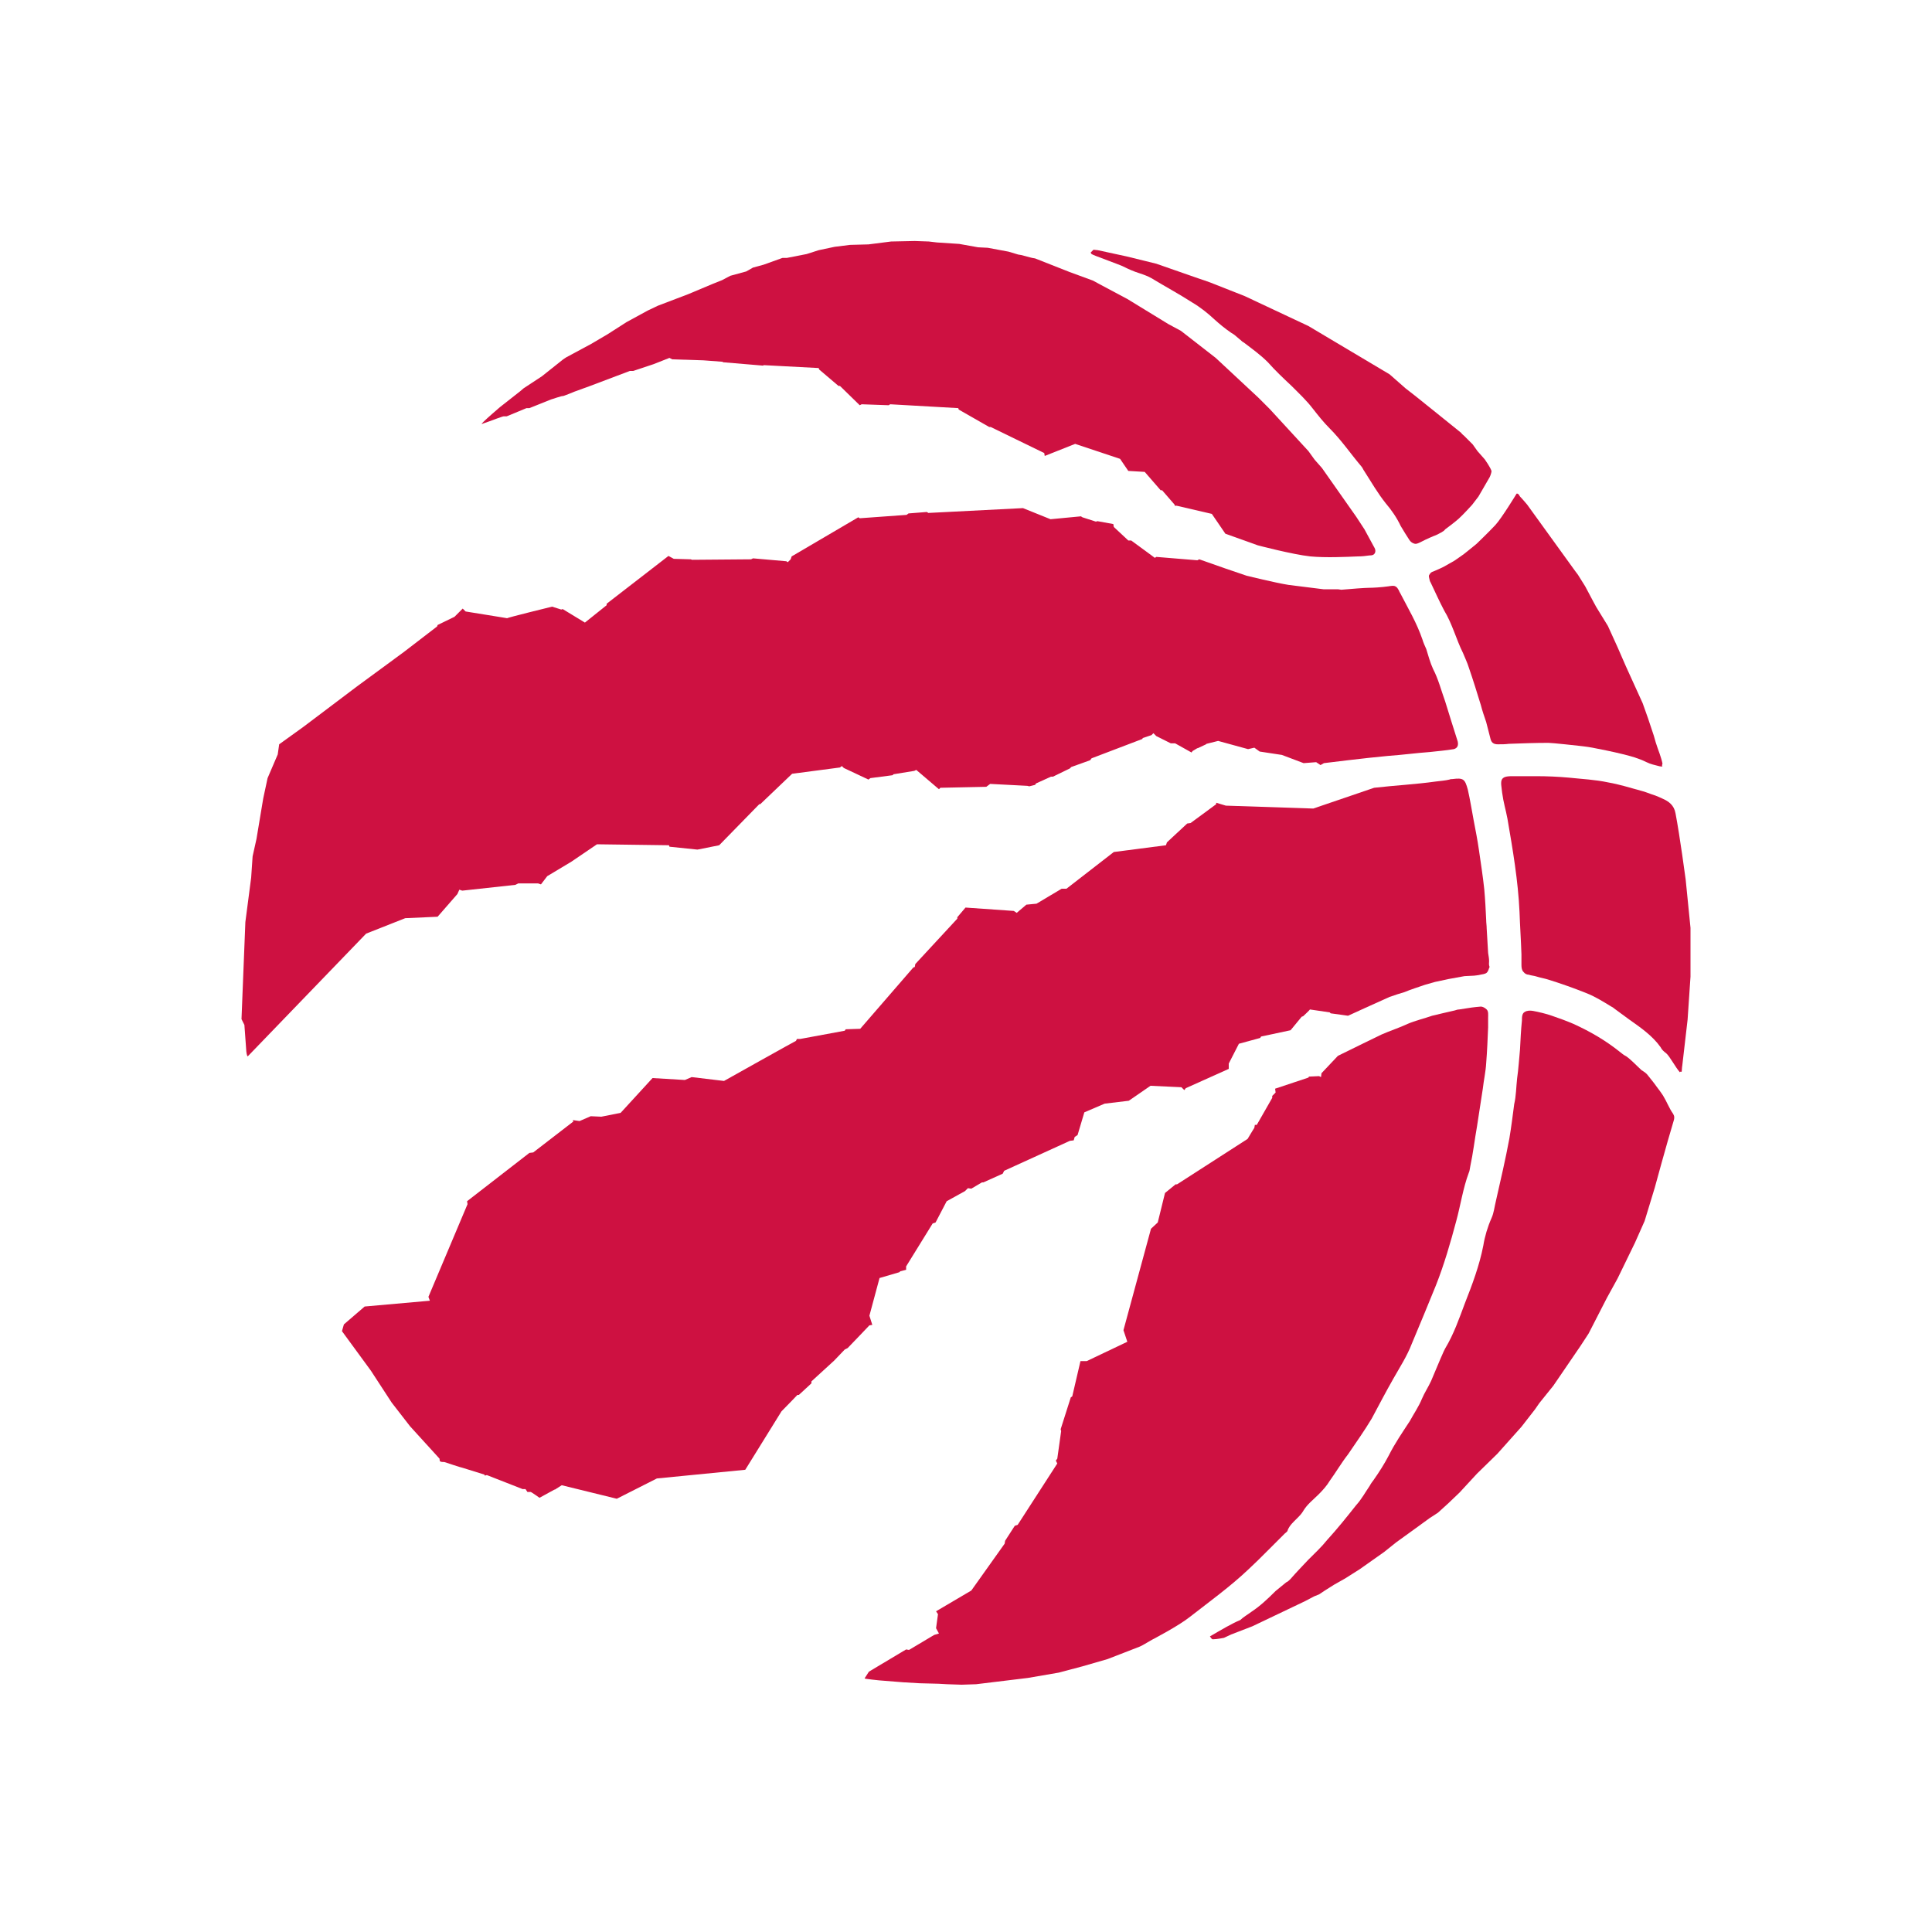 <?xml version="1.0" encoding="utf-8"?>
<!-- Generator: Adobe Illustrator 24.0.1, SVG Export Plug-In . SVG Version: 6.00 Build 0)  -->
<svg version="1.1" id="Layer_2_1_" xmlns="http://www.w3.org/2000/svg" xmlns:xlink="http://www.w3.org/1999/xlink" x="0px" y="0px"
	 viewBox="0 0 400 400" style="enable-background:new 0 0 400 400;" xml:space="preserve">
<style type="text/css">
	.st0{fill:#CE1141;}
</style>
<g id="Layer_2_2_">
	<path class="st0" d="M250.5,338.8c0.2,0.3,0.4,0.6,0.6,0.6c0.8,0,2.3-0.3,2.3-0.3l1.5-0.7l4.4-1.7l10.9-5.2l1.9-1l1-0.4l1.2-0.8
		l1.9-1.2l2.3-1.3l3-1.9l5.1-3.6l2.5-2l3.6-2.6l3.3-2.4l1.7-1.1l2.2-2l2.3-2.2l3.6-3.9l4.2-4.1l5-5.6l2.8-3.6l0.9-1.3l2.9-3.6
		l5.6-8.2l1.7-2.6l3.8-7.4l2.2-4l3.6-7.4l2-4.5l2.1-6.9c0,0,2.5-9.2,3.9-13.8c0.2-0.6,0.2-1-0.1-1.5c-0.8-1.1-1.3-2.5-2.1-3.8
		c-0.4-0.6-0.9-1.3-1.3-1.8c-0.4-0.6-1.3-1.7-1.7-2.2c-0.4-0.6-0.9-0.9-1.4-1.2c-1.2-1.1-2.2-2.2-3.2-2.9c-0.6-0.3-0.9-0.6-1.3-0.9
		c-3-2.4-6.1-4.2-9.6-5.8c-1.4-0.6-3-1.2-4.5-1.7c-1.1-0.4-2.8-0.8-3.9-1c-0.6-0.1-1.2-0.1-1.7,0.2c-0.6,0.3-0.6,1.1-0.6,1.8
		c-0.2,1.9-0.3,4-0.4,6c-0.2,2-0.3,3.9-0.6,6c-0.2,1.8-0.2,3.6-0.6,5.3c-0.3,2.3-0.6,4.7-1,7.1c-0.8,4.3-1.8,8.6-2.8,13
		c-0.3,1.2-0.4,2.4-0.9,3.5c-0.8,1.8-1.4,3.8-1.7,5.7c-0.8,4.1-2.3,8.1-3.8,11.9c-1.2,3.2-2.3,6.4-4.1,9.4c-0.1,0.2-0.2,0.4-0.3,0.6
		c-0.9,2-1.7,4-2.6,6.1c-0.6,1.3-1.4,2.5-1.9,3.7c-0.7,1.7-1.7,3.1-2.5,4.6c-1.5,2.3-3.1,4.6-4.4,7.2c-0.9,1.7-1.9,3.3-3.1,5
		c-0.3,0.4-0.6,0.8-0.8,1.2c-0.9,1.3-1.7,2.8-2.8,4c-1.9,2.4-3.9,4.9-6,7.2c-1.2,1.5-2.6,2.8-4,4.2c-1.2,1.3-2.4,2.5-3.6,3.9
		c-0.3,0.3-0.6,0.6-0.9,0.7c-0.7,0.6-1.5,1.2-2.2,1.8c-1.7,1.7-3.2,3.1-5,4.3c-0.8,0.6-1.7,1.1-2.3,1.7
		C255.1,336.1,252.9,337.4,250.5,338.8"/>
	<path class="st0" d="M348.1,221.9c0.1,0,0.1-0.1,0.1-0.3c0-0.4,0.1-1,0.1-1l1.1-9.5l0.6-8.9v-8.8v-1.3l-1-10c0,0-1.2-9-2.1-13.7
		c-0.3-1.7-1.4-2.5-2.8-3.1c-0.4-0.2-0.9-0.4-1.4-0.6c-1-0.3-2.1-0.8-3-1c-2.2-0.6-4.4-1.3-6.7-1.7c-2.8-0.6-5.4-0.7-8.2-1
		c-2.2-0.2-4.5-0.3-6.7-0.3c-1.8,0-2.9,0-4.7,0c-1,0-2,0-2.4,0.6c-0.4,0.6-0.1,1.7,0,2.8c0.3,2.2,0.7,3.3,1.1,5.4
		c1.1,6.4,2.2,12.8,2.5,19.3c0.1,2.9,0.3,5.8,0.4,8.8c0,0.8,0,1.4,0,2.2c0,0.6,0.1,1.1,0.4,1.4c0.3,0.4,0.7,0.6,1.1,0.6
		c0.6,0.2,1.1,0.2,1.7,0.4c0.6,0.2,1.7,0.4,2.3,0.6c2.6,0.8,5.4,1.8,7.9,2.8c1.8,0.7,3.4,1.7,5.2,2.8c0.2,0.1,0.4,0.2,0.6,0.4
		c1,0.7,2,1.5,3,2.2c2.4,1.7,4.9,3.4,6.6,5.8c0.3,0.6,0.7,0.9,1.2,1.3c0.7,0.6,1.9,2.9,2.8,3.9C347.9,221.8,348,221.9,348.1,221.9"
		/>
	<path class="st0" d="M281.1,115.2c0.9,0,1.7-0.1,2.4-0.2c0.6,0,1-0.1,1.2-0.6c0.2-0.6-0.2-1.1-0.3-1.3c-0.2-0.4-1.9-3.5-1.9-3.5
		l-1.7-2.6l-7.1-10.1l-1.5-1.7l-1.3-1.8l-2.3-2.5l-5.7-6.2l-2.4-2.4l-8.8-8.2l-7.2-5.6l-2.6-1.4l-8.5-5.2l-6-3.2l-1.1-0.6l-4.9-1.8
		l-7.1-2.8l-0.6-0.1l-2.3-0.6l-0.6-0.1l-2-0.6l-4.3-0.8l-2-0.1l-3.9-0.7l-4.6-0.3l-1.7-0.2l-2.9-0.1l-4.9,0.1l-4.7,0.6l-3.8,0.1
		l-3.2,0.4l-3.3,0.7l-2.5,0.8l-4.1,0.8h-0.9l-3.9,1.4l-2.2,0.6l-1.4,0.8l-3.3,0.9l-1.7,0.9l-2,0.8l-5,2.1l-6.3,2.4l-2.1,1l-4.4,2.4
		l-3.9,2.5l-3.4,2l-1.3,0.7l-3.9,2.1l-0.6,0.4l-4.4,3.5l-3.8,2.5l-0.7,0.6l-4.2,3.3l-1.5,1.3c0,0-2.2,1.9-2.3,2.2l1.7-0.6
		c0,0,2.9-1.1,2.9-1c0.1,0,0.6,0,0.6,0l4.1-1.7h0.6l4.5-1.8c0,0,2.4-0.8,2.4-0.7s2.4-0.9,2.4-0.9l3.3-1.2l8.2-3.1h0.7l4.2-1.4
		l3.3-1.3l0.6,0.3c0,0,6.3,0.2,6.4,0.2l4,0.3l0.1,0.1l8.3,0.7l0.1-0.1l11.4,0.6l0.1,0.3l4,3.4h0.3l4.1,4l0.4-0.2l5.6,0.2l0.3-0.2
		l14.1,0.8l0.1,0.3l6.3,3.6h0.3l11.1,5.4l0.1,0.6l6.3-2.5l9.3,3.1l1.7,2.5l3.4,0.2l3.3,3.8h0.3l2.6,3v0.2h0.4l7.3,1.7l2.8,4.1
		l6.7,2.4c0,0,7.2,1.9,10.9,2.3C274.6,115.5,278.6,115.3,281.1,115.2"/>
	<path class="st0" d="M344.2,158.1c-0.2-1.1-1-3.2-1-3.2l-0.4-1.2l-0.4-1.4l-1.2-3.6l-1.1-3.1l-3.5-7.7l-1.7-3.9l-2-4.4l-2.4-3.9
		l-0.6-1.1l-1.7-3.2l-1.5-2.4l-0.6-0.8l-9.9-13.7c0,0-1-1.2-1.5-1.7c-0.2-0.3-0.3-0.6-0.6-0.6h-0.1c0,0-3.1,5.1-4.4,6.5
		c-1.3,1.4-3.9,3.9-3.9,3.9s-2.2,1.8-2.6,2.1s-2,1.4-2,1.4l-2.3,1.3c0,0-1.7,0.8-2,0.9c-0.3,0.1-0.6,0.2-0.8,0.6
		c-0.2,0.2-0.2,0.4-0.1,0.8s0.1,0.6,0.3,0.9c0.9,1.9,1.8,3.9,2.8,5.8c1.7,2.8,2.5,6,3.9,8.8c0.4,1,0.9,2,1.2,3
		c0.9,2.6,1.7,5.2,2.5,7.8c0.3,1.2,0.7,2.3,1.1,3.5c0.3,1.2,0.6,2.3,0.9,3.5c0.2,0.8,0.7,1.1,1.5,1.1c0.9,0,1.5,0,2.3-0.1
		c2.8-0.1,5.4-0.2,8.2-0.2c0.8,0,6.2,0.6,6.2,0.6s1.9,0.2,2.9,0.4c2,0.4,4.1,0.8,6.1,1.3c1.7,0.4,3.5,0.9,5.1,1.7
		c0.8,0.4,1.7,0.6,2.5,0.8c0.3,0.1,0.7,0.1,0.8,0.1C344,158.5,344.2,158.2,344.2,158.1"/>
	<path class="st0" d="M308.8,97.5c-0.1-0.4-0.8-1.5-0.8-1.5l-0.6-0.9l-1.5-1.7l-1-1.4l-1.8-1.8c0,0-0.4-0.3-0.6-0.6
		c-3.2-2.6-9.7-7.8-9.7-7.8l-1.8-1.4l-3.3-2.9l-16.8-10l-13.2-6.2l-7.1-2.8c0,0-2.5-0.9-2.6-0.9l-8.6-3l-6.1-1.5l-6-1.3l-0.9-0.1
		l-0.6,0.6l0.2,0.3c0,0,0.6,0.3,0.9,0.4c1.8,0.7,3.8,1.4,5.5,2.1c1.2,0.6,2.3,1.1,3.6,1.5c0.9,0.3,1.7,0.6,2.4,1
		c2.8,1.7,5.6,3.2,8.4,5c1.7,1,3.2,2.2,4.6,3.5c1.1,1,2.2,1.9,3.5,2.8c0.6,0.3,1.1,0.8,1.7,1.3c0.3,0.2,0.6,0.6,0.9,0.7
		c1.7,1.3,3.4,2.5,5,4.1c1.5,1.7,3.2,3.3,4.9,4.9c1.5,1.5,3.1,3,4.4,4.7c1.1,1.4,2.2,2.8,3.5,4.1c2.4,2.4,4.3,5.2,6.5,7.8
		c0.3,0.3,0.4,0.7,0.7,1.1c1.4,2.2,2.8,4.6,4.4,6.6c1.2,1.4,2.3,3,3.1,4.7c0.6,1,1.2,2,1.8,2.9c0.4,0.6,1,0.8,1.3,0.8
		s0.9-0.3,0.9-0.3l1.2-0.6c0,0,1.5-0.7,2.1-0.9c0.6-0.3,1.7-0.8,1.9-1.2c0.4-0.3,1.9-1.4,2.8-2.2c0.9-0.8,2.8-2.9,2.8-2.9l1.3-1.7
		l2.2-3.8C308.4,98.9,308.8,98,308.8,97.5"/>
	<path class="st0" d="M301.8,153.5c-0.9-2.8-1.7-5.4-2.6-8.3c-0.8-2.2-1.4-4.6-2.5-6.7c-0.6-1.3-1-2.8-1.4-4.1
		c-0.3-0.7-0.6-1.3-0.8-2c-1.2-3.5-2.9-6.3-4.6-9.6c-0.1-0.2-0.2-0.3-0.3-0.6c-0.2-0.3-0.3-0.6-0.7-0.8c-0.4-0.2-0.8-0.1-1.5,0
		c-1.4,0.2-3.2,0.3-4,0.3c-0.7,0-3.5,0.2-5.7,0.4L277,122h-1.4H274l-7.2-0.9c-2.6-0.4-8.7-1.9-8.7-1.9l-4.4-1.5l-5.4-1.9l-0.4,0.2
		l-8.5-0.7l-0.3,0.2l-4.9-3.6h-0.6l-3-2.8l-0.1-0.6l-3.3-0.6l-0.3,0.1l-2.8-0.9l-0.3-0.2l-6.3,0.6l-5.7-2.3l-19.6,1l-0.3-0.2
		l-3.8,0.3l-0.4,0.3l-9.7,0.7l-0.3-0.2l-13.8,8.1l-0.2,0.6l-0.6,0.6l-0.3-0.2l-6.9-0.6l-0.4,0.2l-12.2,0.1l-0.3-0.1l-3.5-0.1
		l-1.1-0.6l-12.8,9.9v0.3l-4.5,3.6l-4.6-2.8l-0.3,0.1l-1.9-0.6c0,0-9.4,2.3-9.3,2.4c0.1,0-8.6-1.4-8.6-1.4l-0.6-0.6l-1.7,1.7
		l-3.5,1.7l-0.1,0.3l-6.9,5.3l-9.8,7.2l-11,8.3l-5,3.6l-0.3,2.1l-2.1,4.9l-0.9,4.2l-1.4,8.4l-0.8,3.6l-0.3,4.4l-1.2,9.2L50,211
		l0.6,1.2l0.4,5.5c0,0,0.1,1,0.3,1l0,0l24.5-25.4l8.1-3.2l6.7-0.3l4.1-4.7l0.4-0.9l0.6,0.2l11-1.2l0.6-0.3h4.1l0.6,0.2l1.3-1.7l5-3
		l5.3-3.6l14.9,0.2l0.1,0.3l5.8,0.6l4.5-0.9l8.3-8.5h0.2l6.6-6.3l9.9-1.3l0.4-0.3l0.4,0.4l5.1,2.4l0.4-0.3l4.6-0.6l0.2-0.2l4.3-0.7
		l0.4-0.2l4.7,4l0.3-0.3l9.5-0.2l0.8-0.6l7.7,0.4l0.4,0.1l1.2-0.3l0.2-0.3l3.1-1.4h0.4l3.5-1.7l0.3-0.3l3.9-1.4l0.3-0.4l10.5-4
		l0.1-0.2l1.8-0.6l0.4-0.4l0.6,0.6l3,1.5h0.9l3.4,1.9l0.2-0.3l1-0.6h0.1l1.7-0.8l0.1-0.1l2.4-0.6l6.2,1.7l1.3-0.3l1.1,0.8l4.6,0.7
		l4.5,1.7l2.6-0.2l0.9,0.6l0.7-0.4c0,0,8.8-1.1,13.3-1.5c2.9-0.2,5.8-0.6,8.6-0.8c1.7-0.2,3.2-0.3,5-0.6
		C301.7,154.9,302,154.4,301.8,153.5"/>
	<path class="st0" d="M308.3,199c0-0.6-0.1-1-0.2-1.7c-0.1-1.7-0.2-3.4-0.3-5.1c0-0.6-0.1-1.1-0.1-1.7c-0.1-2.1-0.2-4.2-0.4-6.4
		c-0.3-2.8-0.7-5.3-1.1-8.1c-0.3-2.1-0.7-4.1-1.1-6.2c-0.4-2.1-0.7-4.1-1.2-6.3c-0.6-2.2-0.9-2.5-3.2-2.2c-0.2,0-0.4,0-0.6,0.1
		c-0.8,0.2-2,0.3-2.8,0.4c-4.3,0.6-8.4,0.8-12.8,1.3l-12.6,4.3l-18.1-0.6l-2-0.6v0.3l-5.3,3.9l-0.7,0.1l-4.2,3.9l-0.2,0.6l-10.8,1.4
		l-9.8,7.6h-1l-5.2,3.1l-2.1,0.2l-2,1.7l-0.6-0.4l-10-0.7l-1.7,2v0.3l-8.7,9.4l-0.1,0.6l-0.3,0.1l-11,12.7l-3,0.1l-0.2,0.3l-9.2,1.7
		h-0.7l-0.2,0.4c-0.1,0-14.9,8.3-14.9,8.3l-6.7-0.8l-1.4,0.6l-6.7-0.4l-6.6,7.2l-4,0.8l-2.2-0.1l-2.3,1l-1.4-0.2l0.1,0.3l-8.3,6.4
		l-0.8,0.1l-12.9,10l0.1,0.6l-8.1,19.2l0.3,0.8l-13.5,1.2l-4.3,3.7l-0.4,1.4l6,8.2l4.3,6.6l3.8,4.9L91,302c0,0,0,0.6,0.2,0.6
		c0.1,0.1,0.8,0.1,0.8,0.1s3.6,1.2,3.8,1.2l4.5,1.4c0,0,0,0.2,0.1,0.2l0.4-0.1l7.4,2.9h0.6l0.4,0.6h0.7c0.1,0,1.8,1.2,1.8,1.2
		l3.1-1.7h0.1l1.4-0.9l11.4,2.8l8.3-4.2l18.3-1.8l7.5-12.1c1.2-1.2,3.3-3.4,3.3-3.4h0.3l2.6-2.4V286l4.7-4.3l2.2-2.3l0.6-0.3
		l2.5-2.6l2-2.1l0.6-0.1l-0.6-1.9l2.1-7.8l4.1-1.2l0.2-0.2l1.2-0.3v-0.7l5.5-8.9l0.6-0.2l2.3-4.4l3.8-2.1l0.6-0.6l0.7,0.1l2.2-1.3
		h0.3l4-1.8l0.3-0.6l13.6-6.2l0.8-0.1l0.2-0.7l0.6-0.4l1.4-4.7l4.2-1.8l5-0.6l4.5-3.1l6.4,0.3l0.6,0.6l0.3-0.4l8.9-4v-1.1l2.1-4.1
		l4.4-1.2l0.2-0.3l6.1-1.3l2.3-2.8l0.3-0.1c0,0,1.4-1.3,1.4-1.4l4.1,0.6l0.2,0.2l2.2,0.3l1.4,0.2c0,0,6.1-2.8,8.6-3.9
		c1.1-0.4,2.1-0.7,3.1-1c1.4-0.6,2.8-1,4.2-1.5c0.7-0.2,1.4-0.4,2.1-0.6l2.8-0.6l3.3-0.6l2-0.1c0,0,1-0.1,1.3-0.2
		c0.4-0.1,0.9-0.1,1.3-0.4c0.4-0.4,0.4-0.8,0.6-1.2C308.2,199.7,308.3,199.4,308.3,199"/>
	<path class="st0" d="M308.1,210.7c0-0.6,0.1-1.3-0.3-1.7c-0.4-0.4-0.9-0.6-1.2-0.6c-0.3,0-1.9,0.2-1.9,0.2l-2.6,0.4
		c-0.3,0-0.6,0.1-0.9,0.2c-1.7,0.4-3.1,0.7-4.7,1.1c-1.7,0.6-3.5,1-5.1,1.7c-1.7,0.8-3.6,1.4-5.4,2.2c-0.6,0.3-6.4,3.1-9,4.4
		l-3.4,3.6l-0.1,0.8l-0.4-0.2l-2.1,0.1l-0.1,0.2l-6.9,2.3l0.1,0.8l-0.7,0.7v0.4l-3.2,5.6h-0.4l-0.1,0.6c0,0-0.7,1.1-1.4,2.3
		l-14.6,9.4h-0.3l-2.2,1.8l-1.5,6.1l-1.4,1.3l-5.7,21l0.8,2.4l-8.4,4h-1.3l-1.7,7.3l-0.3,0.2l-2.1,6.6l0.1,0.4l-0.8,5.7l-0.3,0.4
		l0.3,0.6l-8.2,12.7l-0.6,0.2l-2,3.1l-0.1,0.6l-6.9,9.7l-7.3,4.3l0.4,0.6c0,0.1-0.4,2.9-0.4,2.9l0.6,1.1l-1,0.3l-5.2,3.1l-0.6-0.1
		l-7.7,4.6l-0.9,1.4c0,0.1,3,0.4,3,0.4l5,0.4l3.4,0.2l3.9,0.1l1.8,0.1l3,0.1l3-0.1l10.7-1.3l6.4-1.1l4.9-1.3l5.2-1.5l6.7-2.6
		l0.6-0.3l1.9-1.1c0,0,5.4-2.8,7.8-4.7c4.1-3.2,8.4-6.3,12.2-9.9c1.3-1.2,2.6-2.5,3.9-3.8c1.2-1.2,2.4-2.4,3.6-3.6
		c0.2-0.2,0.6-0.4,0.6-0.7c0.4-1,1.2-1.7,1.9-2.4c0.6-0.6,1-1,1.4-1.7c0.8-1.3,2-2.2,3.1-3.3c0.9-0.9,1.7-1.8,2.3-2.8
		c1.3-1.8,2.4-3.7,3.8-5.5c1.7-2.5,3.4-4.9,4.9-7.4c1.5-2.8,2.9-5.5,4.5-8.3c1.3-2.3,2.8-4.6,3.8-7.2c1.7-4,3.4-8.2,5-12.1
		c1.7-4.3,3-8.8,4.2-13.3c0.9-3.3,1.4-6.8,2.6-10c0.2-0.4,0.2-0.9,0.3-1.3c0.6-2.8,0.9-5.5,1.4-8.3c0.4-2.6,0.8-5.2,1.2-7.8
		c0.2-1.8,0.6-3.5,0.7-5.3c0.2-2.5,0.3-5,0.4-7.4c0-0.3,0-0.8,0-0.8S308.1,211.1,308.1,210.7"/>
</g>
</svg>
